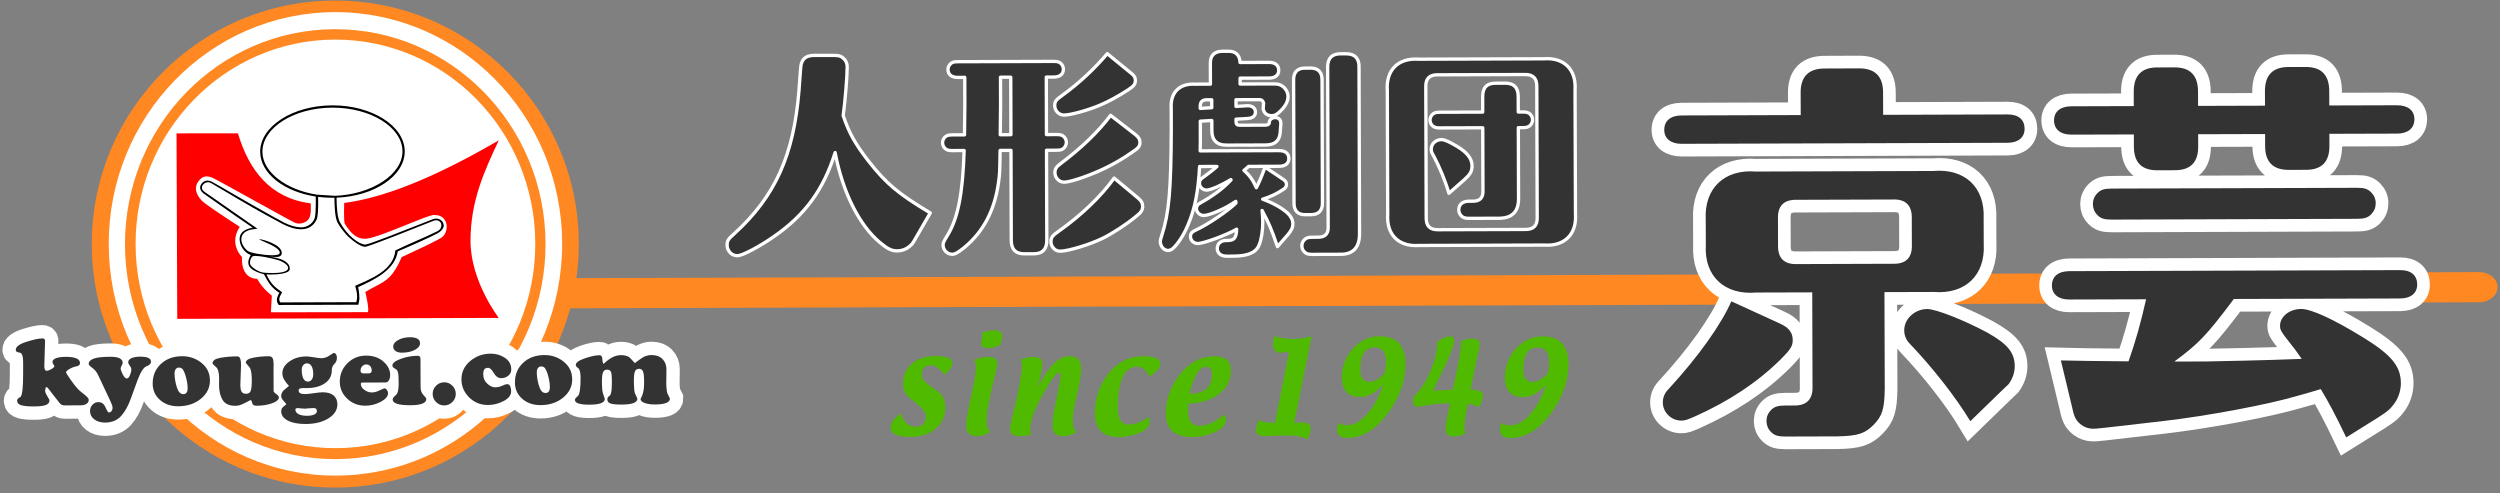 <?xml version="1.0" encoding="utf-8"?>
<!-- Generator: Adobe Illustrator 11 Build 225, SVG Export Plug-In  -->
<!DOCTYPE svg PUBLIC "-//W3C//DTD SVG 1.0//EN"    "http://www.w3.org/TR/2001/REC-SVG-20010904/DTD/svg10.dtd">
<svg  xmlns="http://www.w3.org/2000/svg" xmlns:xlink="http://www.w3.org/1999/xlink" xmlns:a="http://ns.adobe.com/AdobeSVGViewerExtensions/3.0/"
	 width="375" height="74" viewBox="-0.364 -0.085 375 74" xml:space="preserve">
	<rect x="-0.364" y="-0.085" width="375" height="74" fill="#808080" stroke="none"/>
	<defs>
	</defs>
	<g>
		<path style="fill:#FF8822;" d="M52.392,41.742c-1.527,0.006-2.773,1.025-2.77,2.271c0.004,1.243,1.256,2.256,2.783,2.251l319.095-1.01
			c1.526-0.006,2.772-1.027,2.771-2.271c-0.004-1.243-1.256-2.256-2.783-2.25L52.392,41.742z"/>
		<circle style="fill:#FF8822;" cx="49.93" cy="36.525" r="36.525"/> 
		
			<ellipse transform="matrix(-1 0.003 -0.003 -1 100.009 72.851)" style="fill:#FFFFFF;" cx="49.946" cy="36.505" rx="34.006" ry="34.761"/> 
		
			<ellipse transform="matrix(-1 0.003 -0.003 -1 99.955 72.933)" style="fill:#FF8822;" cx="49.921" cy="36.544" rx="31.541" ry="32.243"/> 
		
			<ellipse transform="matrix(-1 0.003 -0.003 -1 100.005 72.857)" style="fill:#FFFFFF;" cx="49.944" cy="36.509" rx="29.976" ry="30.643"/> 
		<path style="fill:#FF0000;" d="M26.225,47.742l-0.11-27.815c0,0,4.855-0.03,9.208-0.016c1.654,5.49,4.798,9.728,10.921,10.509
			c0.003,0.052,0.004,0.104,0.005,0.157c0.005,0.198,0.013,0.392,0.012,0.578c0.003,0.471-0.029,0.902-0.173,1.326
			c-0.198,0.595-0.922,0.969-1.59,0.97c-0.199,0.001-0.396-0.032-0.572-0.103c-0.371-0.151-3.178-1.704-6.043-3.289
			c-2.954-1.635-5.971-3.304-6.431-3.5c-0.295-0.121-0.561-0.184-0.805-0.184c-0.522,0.002-0.948,0.282-1.319,0.842
			c-0.21,0.321-0.306,0.65-0.306,0.979c0.002,0.579,0.302,1.161,0.778,1.708c0.417,0.516,3.261,2.372,4.803,3.381
			c0.552,0.359,0.94,0.613,0.987,0.655c0,0,0.004,0.007,0.002,0.013c0,0.005,0.001,0.012-0.006,0.02
			c-0.498,0.751-0.67,1.451-0.669,2.063c0.004,1.472,1.023,2.441,1.023,2.441s-0.017,0.145-0.015,0.374
			c0.003,0.842,0.23,2.819,2.293,2.897c0.825,1.528,2.192,2.513,2.192,2.513l-0.14,2.497l14.433-0.021c0,0,0.025,0.022,0.054,0.021
			c0.051,0,0.119-0.062,0.118-0.395c0-0.392-0.098-1.162-0.434-2.65c0.585-0.358,1.097-0.627,1.551-0.866
			c1.665-0.878,2.602-1.372,3.895-4.363c0.259-0.123,0.64-0.3,1.086-0.507c1.609-0.746,4.078-1.896,4.893-2.431
			c0.498-0.328,0.777-0.979,0.777-1.622c-0.002-0.89-0.549-1.765-1.821-1.762c-0.053,0-0.109,0.002-0.164,0.005
			c-0.5,0.03-2.166,0.704-4.03,1.456c-2.274,0.917-4.841,1.956-5.938,2.083c-0.117,0.015-0.232,0.021-0.344,0.021
			c-1.271,0.004-2.116-0.863-2.981-2.236c-0.092-0.149-0.122-0.858-0.123-1.607c-0.001-0.562,0.011-1.143,0.021-1.525
			c5.688-0.727,13.218-3.583,23.19-9.396c-2.128,4.542-4.257,9.086-4.237,15.137c0.019,6.049,4.238,11.5,4.238,11.5L26.225,47.742
			L26.225,47.742"/>
		<path style="fill:#FFFFFF;" d="M46.997,29.396c-4.745-0.721-8.324-3.467-8.333-6.713c-0.012-3.801,4.871-6.947,10.818-6.965
			c5.947-0.021,10.849,3.095,10.863,6.896c0.01,3.675-4.546,6.731-10.214,6.953c-0.005,0-0.008,0.001-0.013,0.001
			c0.012,1.357,0.11,2.954,0.503,3.68c1.085,1.987,2.867,3.352,3.821,3.353l0,0c0.479-0.001,5.412-1.949,8.453-3.148l0,0
			c0,0,0,0,0.002-0.001c0.661-0.262,1.233-0.488,1.651-0.65c0.166-0.063,0.333-0.095,0.497-0.095
			c0.567-0.003,1.071,0.365,1.149,0.963c0.004,0.022,0.006,0.048,0.004,0.073c0.001,0.349-0.279,0.746-0.702,1.03
			c-1.172,0.702-5.001,2.346-6.193,2.844c-0.422,2.781-3.471,4.244-5.946,5.365c0,0,0.187,0.758,0.189,1.715
			c0.001,0.174-0.051,0.396-0.098,0.607l0,0c-0.023,0.113-0.05,0.223-0.064,0.318L41.45,45.662c-0.151-0.177-0.28-0.498-0.283-0.725
			c0-0.542,0.385-1.111,0.385-1.111c-1.146-0.639-1.731-1.647-2.318-2.764c-1.498-0.42-2.349-0.909-2.353-1.766
			c-0.001-0.318,0.119-0.688,0.363-1.125c-0.987-0.37-1.663-1.435-1.667-2.39c-0.002-0.749,0.449-1.456,1.962-1.712
			c-1.798-1.214-3.471-2.393-5.168-3.589L32.37,30.48c-0.732-0.514-1.468-1.032-2.222-1.561c-0.333-0.271-0.493-0.584-0.494-0.849
			c-0.002-0.532,0.517-1.069,1.111-1.071c0.176-0.001,0.43,0.063,0.601,0.148c0.314,0.156,2.073,1.172,4.088,2.343l0,0l0,0
			c0.454,0.262,0.921,0.531,1.387,0.801c2.487,1.438,4.983,2.798,5.387,3.001c1.017,0.514,1.846,0.708,2.562,0.727
			c0.019,0,0.035,0,0.056,0c0.845-0.003,1.715-0.558,1.992-1.375c0.14-0.409,0.168-1.656,0.166-2.683
			C47,29.762,46.999,29.569,46.997,29.396L46.997,29.396"/>
		<path d="M46.997,29.396c-4.745-0.721-8.324-3.467-8.333-6.713c-0.012-3.801,4.871-6.947,10.818-6.965
			c5.947-0.021,10.849,3.095,10.863,6.896c0.01,3.675-4.546,6.731-10.214,6.953c-0.005,0-0.008,0.001-0.013,0.001
			c0.012,1.357,0.11,2.954,0.503,3.68c1.085,1.987,2.867,3.352,3.821,3.353l0,0c0.479-0.001,5.412-1.949,8.453-3.148l0,0
			c0,0,0,0,0.002-0.001c0.661-0.262,1.233-0.488,1.651-0.65c0.166-0.063,0.333-0.095,0.497-0.095
			c0.567-0.003,1.071,0.365,1.149,0.963c0.004,0.022,0.006,0.048,0.004,0.073c0.001,0.349-0.279,0.746-0.702,1.03
			c-1.172,0.702-5.001,2.346-6.193,2.844c-0.422,2.781-3.471,4.244-5.946,5.365c0,0,0.187,0.758,0.189,1.715
			c0.001,0.174-0.051,0.396-0.098,0.607l0,0c-0.023,0.113-0.05,0.223-0.064,0.318L41.45,45.662c-0.151-0.177-0.28-0.498-0.283-0.725
			c0-0.542,0.385-1.111,0.385-1.111c-1.146-0.639-1.731-1.647-2.318-2.764c-1.498-0.42-2.349-0.909-2.353-1.766
			c-0.001-0.318,0.119-0.688,0.363-1.125c-0.987-0.37-1.663-1.435-1.667-2.39c-0.002-0.749,0.449-1.456,1.962-1.712
			c-1.798-1.214-3.471-2.393-5.168-3.589L32.37,30.48c-0.732-0.514-1.468-1.032-2.222-1.561c-0.333-0.271-0.493-0.584-0.494-0.849
			c-0.002-0.532,0.517-1.069,1.111-1.071c0.176-0.001,0.43,0.063,0.601,0.148c0.314,0.156,2.073,1.172,4.088,2.343l0,0l0,0
			c0.454,0.262,0.921,0.531,1.387,0.801c2.487,1.438,4.983,2.798,5.387,3.001c1.017,0.514,1.846,0.708,2.562,0.727
			c0.019,0,0.035,0,0.056,0c0.845-0.003,1.715-0.558,1.992-1.375c0.14-0.409,0.168-1.656,0.166-2.683
			C47,29.762,46.999,29.569,46.997,29.396L46.997,29.396 M49.802,29.577c-0.091,0.001-0.182,0.002-0.274,0.003h-0.001l0,0h-0.001
			l0,0v0.001l-0.001-0.001l0,0h-0.001c-0.002-0.001-0.002-0.001-0.002-0.001l-0.004,0.001c-0.741,0.002-1.465-0.044-2.168-0.137
			c0.009,0.243,0.014,0.542,0.016,0.862c0.004,0.978-0.041,2.148-0.25,2.574c-0.501,1.028-1.355,1.422-2.325,1.426
			c-0.906,0.003-1.911-0.339-2.817-0.822c-3.495-1.863-5.455-3.021-8.089-4.582c-0.774-0.46-1.608-0.951-2.557-1.507
			c-0.167-0.099-0.335-0.141-0.497-0.141c-0.489,0.001-0.905,0.396-0.903,0.813c0,0.215,0.108,0.437,0.369,0.615
			c1.379,0.945,2.947,2.044,4.415,3.071c1.339,0.938,2.595,1.816,3.544,2.468c-0.06,0.014-0.157,0.026-0.279,0.039l0,0l0,0
			c-0.598,0.062-1.788,0.188-2.082,1.16c-0.038,0.117-0.055,0.248-0.055,0.388c0,0.529,0.28,1.176,0.91,1.721
			c0.363,0.315,2.398,0.675,3.706,0.673c0.604-0.002,1.056-0.082,1.118-0.279c0.014-0.039,0.02-0.082,0.019-0.123
			c-0.001-0.611-1.411-1.223-2.333-1.628c-0.396-0.171-0.7-0.306-0.772-0.381c0.006-0.002,0.016-0.002,0.022-0.002
			c0.503-0.002,3.391,0.799,3.396,2.075c0,0.025-0.001,0.052-0.003,0.078c-0.025,0.253-0.252,0.467-0.568,0.506
			c-0.075,0.011-0.179,0.013-0.295,0.013c-0.398,0.002-0.954-0.039-1.054-0.047c-0.011,0-0.017,0-0.017,0s0.005,0,0.017,0
			c0.243,0.02,3.117,0.283,3.12,1.801c0,0.017,0.001,0.035,0,0.05c-0.026,0.726-1.921,0.825-2.911,0.829
			c-0.353,0-0.591-0.01-0.591-0.01c0.605,1.314,1.19,1.888,2.347,2.666c-0.24,0.432-0.428,0.778-0.427,1.08
			c0,0.158,0.055,0.307,0.18,0.446l11.381-0.036c0.082-0.312,0.116-0.6,0.115-0.869c-0.001-0.525-0.131-1.004-0.271-1.52l0,0
			c-0.004-0.02-0.01-0.04-0.017-0.059c2.363-1.068,5.752-2.309,6.023-5.307c0.965-0.481,2.037-0.95,3.111-1.422l0,0
			c1.111-0.486,2.225-0.972,3.226-1.477c0.396-0.199,0.576-0.565,0.576-0.89c0-0.176-0.056-0.339-0.161-0.454
			c-0.177-0.192-0.389-0.287-0.626-0.285c-0.139-0.001-0.284,0.03-0.438,0.093c-2.579,1.04-9.132,3.636-10.082,3.863
			c-0.045,0.011-0.096,0.019-0.147,0.017c-0.575,0.002-1.547-0.631-2.459-1.463c-0.616-0.561-1.495-1.796-1.693-2.218
			c-0.368-0.787-0.434-2.478-0.438-3.526C49.804,29.674,49.803,29.625,49.802,29.577L49.802,29.577 M38.999,22.68
			c0.01,3.065,3.6,5.727,8.156,6.431l2.728,0.176c5.492-0.211,10.134-3.185,10.123-6.672c-0.012-3.61-4.761-6.568-10.523-6.553
			C43.721,16.081,38.99,19.068,38.999,22.68L38.999,22.68 M37.658,38.323c-0.317,0.054-0.527,0.589-0.526,0.992
			c0.002,0.136,0.025,0.257,0.078,0.34c0.269,0.429,1.252,1.097,2.006,1.162c0.383,0.031,0.834,0.058,1.286,0.058
			c1.174-0.004,2.358-0.178,2.354-0.777c0.001-0.016,0.001-0.03-0.001-0.045c-0.038-0.387-0.735-0.911-1.639-1.163
			c-1.106-0.31-2.529-0.587-3.279-0.585C37.831,38.303,37.735,38.31,37.658,38.323L37.658,38.323"/>
		<path style="fill:#333333;stroke:#FFFFFF;stroke-width:0.5;stroke-linecap:round;stroke-linejoin:round;" d="M124.674,8.224c0.816-0.002,1.192,0.121,1.568,0.53c0.313,0.311,0.474,0.688,0.474,1.219
			c0.005,1.288-0.329,5.396-0.603,7.278c0.917,2.692,1.768,4.196,3.818,6.855c2.705,3.41,4.372,4.817,9.243,7.748l-2.121,3.677
			c-0.53,0.941-0.593,1.007-0.969,1.319c-0.502,0.442-1.159,0.694-1.88,0.696c-0.815,0.002-1.413-0.278-2.575-1.248
			c-3.114-2.593-5.606-7.572-6.723-13.493c-1.738,5.556-4.487,9.326-9.15,12.571c-2.252,1.574-4.79,2.899-5.508,2.9
			c-0.847,0.003-1.54-0.714-1.544-1.592c0-0.658,0.155-0.911,1.093-1.729c6.13-5.604,8.9-11.76,9.686-21.45
			c0.21-2.982,0.271-3.892,0.364-4.078c0.279-0.849,0.905-1.227,2.035-1.2L124.674,8.224z"/>
		<path style="fill:#333333;stroke:#FFFFFF;stroke-width:0.5;stroke-linecap:round;stroke-linejoin:round;" d="M149.65,22.478c-0.053,3.448-0.053,3.448-0.235,4.796c-0.584,4.207-2.268,7.412-5.176,9.804
			c-0.907,0.725-1.346,0.978-1.752,0.979c-0.754,0.001-1.383-0.625-1.386-1.375c-0.002-0.377,0.062-0.472,0.624-1.412
			c1.59-2.548,2.333-6.281,2.53-12.775l-1.818,0.007c-0.564,0.002-0.817-0.09-1.066-0.34c-0.222-0.221-0.35-0.533-0.35-0.849
			c0-0.281,0.123-0.594,0.344-0.814c0.249-0.253,0.501-0.347,1.065-0.35l1.881-0.005c0.026-1.85,0.051-3.419,0.048-4.517
			l-0.012-4.107l-1.098,0.001c-0.878,0.004-1.413-0.434-1.416-1.186c0-0.283,0.124-0.598,0.344-0.817
			c0.249-0.251,0.502-0.346,1.064-0.348L157.7,9.124c0.562-0.003,0.845,0.09,1.097,0.34c0.222,0.218,0.347,0.532,0.347,0.813
			c0.003,0.752-0.528,1.193-1.438,1.197l-1.127,0.004l0.026,8.624l1.566-0.006c0.565-0.002,0.817,0.093,1.068,0.342
			c0.221,0.219,0.348,0.53,0.35,0.813c0.001,0.312-0.125,0.627-0.343,0.85c-0.251,0.251-0.501,0.345-1.064,0.347l-1.569,0.006
			l0.042,13.421c0.036,1.414-0.653,2.137-2.031,2.109l-1.257,0.004c-1.377,0.036-2.071-0.685-2.043-2.096l-0.042-13.423
			L149.65,22.478z M149.723,15.607l-0.048,4.517l1.599-0.005l-0.027-8.622L149.71,11.5L149.723,15.607z M170.309,29.591
			c0.531,0.438,0.724,0.783,0.724,1.285c0.001,0.535-0.218,0.911-0.999,1.508c-1.346,1.133-3.63,2.615-5.005,3.278
			c-1.944,0.947-5.171,1.929-6.393,1.934c-0.723,0.002-1.352-0.656-1.356-1.408c-0.002-0.658,0.219-0.941,1.221-1.633
			c3.348-2.364,6.382-5.29,8.255-7.93L170.309,29.591z M169.245,10.841c0.534,0.407,0.691,0.688,0.695,1.127
			c0,0.566-0.219,0.847-1.065,1.415c-1.625,1.041-2.909,1.735-4.162,2.271c-1.813,0.79-4.511,1.521-5.483,1.522
			c-0.752,0.002-1.383-0.654-1.385-1.406c-0.002-0.628,0.185-0.879,1.156-1.572c2.409-1.731,4.723-3.871,6.723-6.231L169.245,10.841
			z M169.932,20.093c0.502,0.405,0.692,0.718,0.694,1.188c0.001,0.534-0.216,0.851-1.094,1.415
			c-1.375,0.978-2.627,1.702-4.038,2.396c-2.253,1.104-5.26,2.148-6.233,2.151c-0.753,0.003-1.383-0.654-1.384-1.437
			c-0.002-0.566,0.215-0.881,0.935-1.417c3.036-2.266,5.63-4.783,7.411-7.172L169.932,20.093z"/>
		<path style="fill:#333333;stroke:#FFFFFF;stroke-width:0.5;stroke-linecap:round;stroke-linejoin:round;" d="M184.255,26.853c-1.378,0.851-3.038,1.576-3.633,1.578c-0.565,0.002-1.067-0.466-1.069-1.032
			c-0.004-0.405,0.155-0.626,0.592-0.91c0.625-0.441,1.564-1.165,2.033-1.604l-2.603,0.007c-0.208,3.794-0.701,6.307-1.728,8.724
			c-0.56,1.383-1.434,2.765-2.187,3.488c-0.25,0.251-0.531,0.377-0.813,0.379c-0.627,0.002-1.162-0.623-1.162-1.314
			c-0.002-0.219,0.028-0.406,0.217-0.941c1.084-3.326,1.388-6.712,1.424-16.059l-0.01-2.98c-0.166-2.382,1.24-3.8,3.625-3.648
			l2.257-0.008l-0.009-2.98c-0.068-1.284,0.589-1.946,1.811-1.949l0.846-0.002c1.131-0.037,1.763,0.591,1.795,1.688L190,9.272
			c0.908-0.002,1.442,0.435,1.446,1.188c0.003,0.722-0.529,1.161-1.438,1.164l-4.359,0.014l0.002,0.879l4.831-0.016
			c0.877-0.003,1.129,0.059,1.569,0.372c0.472,0.343,0.787,0.97,0.788,1.501c0.003,0.815-0.433,1.569-1.374,2.418
			c-0.405,0.35-0.687,0.474-1.092,0.476c-0.409,0.001-0.786-0.153-1.005-0.436c-0.098-0.095-0.256-0.501-0.256-0.562l0.062-0.911
			c-0.157-0.405-0.28-0.5-0.725-0.498l-3.417,0.011l0.005,1.003l1.691-0.1c0.722-0.035,1.224,0.339,1.226,0.938
			c0.003,0.595-0.401,0.908-1.126,0.972l-1.786,0.104l0.001,0.374c0,0.378,0.158,0.534,0.502,0.532l3.827-0.012
			c0.409-0.001,0.627-0.098,0.659-0.314l-0.003-0.063c0-0.437,0.406-0.754,0.879-0.755c0.529-0.002,0.877,0.374,0.849,0.875
			l0.001,0.095l-0.062,0.879c-0.024,1.566-0.743,2.292-2.342,2.265l-5.584,0.018c-1.631,0.039-2.385-0.714-2.357-2.344l-0.004-1.35
			l-1.727,0.1l0.004,1.065c0.006,1.477,0.009,2.479-0.021,3.389l11.855-0.037c0.912-0.003,1.44,0.436,1.446,1.188
			c0.002,0.721-0.528,1.162-1.44,1.163l-4.608,0.017c-0.155,0.155-0.343,0.312-0.688,0.596c0.883,0.783,1.417,1.564,1.859,2.599
			c0.373-0.722,0.684-1.413,1.307-3.078l2.705,1.812c0.377,0.25,0.504,0.471,0.504,0.785c0.002,0.312-0.154,0.53-0.5,0.752
			c-0.969,0.662-2.035,1.136-3.068,1.453c1.414,0.497,2.89,1.308,3.738,2.089c0.504,0.468,0.787,1.032,0.791,1.599
			c0,0.562-0.188,0.941-0.717,1.6l-1.594,1.823c-0.951-2.756-1.328-3.601-2.307-5.417c0.064,0.688,0.098,1.157,0.1,1.756
			c0.006,1.286-0.211,2.636-0.554,3.42c-0.466,1.16-1.687,1.668-3.945,1.674l-0.88,0.004c-0.908,0.002-1.441-0.436-1.443-1.155
			c-0.004-0.722,0.527-1.195,1.312-1.197l0.22-0.001c1.035-0.004,1.316-0.381,1.375-1.694c-1.533,0.881-4.949,2.145-5.828,2.146
			c-0.594,0.003-1.097-0.465-1.098-1.029c-0.001-0.472,0.184-0.723,0.906-1.039c1.597-0.726,4.66-2.774,5.912-4.002l0.002-0.094
			l-0.033-0.156c-1.406,1.01-3.914,2.113-4.791,2.116c-0.596,0.001-1.102-0.499-1.104-1.03c0-0.346,0.188-0.659,0.53-0.817
			c1.944-1.072,3.506-2.238,4.663-3.497L184.255,26.853z M181.393,14.882l-0.657,0.003c-0.752-0.033-1.097,0.312-1.063,1.037
			l0.002,0.25l1.725-0.1L181.393,14.882z M196.245,10.129c1.128-0.003,1.727,0.623,1.697,1.814L198,30.288
			c0.036,1.191-0.558,1.82-1.688,1.824l-0.877,0.002c-1.129,0.036-1.727-0.62-1.697-1.812l-0.061-18.345
			c-0.033-1.192,0.561-1.822,1.688-1.826L196.245,10.129z M197.267,35.498c1.096,0.026,1.629-0.477,1.594-1.511l-0.075-23.927
			c-0.038-1.351,0.62-2.073,1.905-2.077l0.879-0.002c1.285-0.003,1.978,0.714,1.92,2.064l0.076,24.68
			c0.07,2.288-0.928,3.391-2.998,3.334l-4.078,0.013c-0.629,0.004-0.91-0.09-1.195-0.371c-0.25-0.25-0.377-0.563-0.378-0.91
			c0-0.345,0.126-0.656,0.373-0.909c0.282-0.284,0.565-0.379,1.194-0.381L197.267,35.498z"/>
		<path style="fill:#333333;stroke:#FFFFFF;stroke-width:0.5;stroke-linecap:round;stroke-linejoin:round;" d="M212.513,36.735c-3.072,0.229-4.929-1.614-4.72-4.688l-0.06-18.534c-0.229-3.073,1.617-4.929,4.69-4.719
			l18.782-0.059c3.04-0.231,4.896,1.613,4.688,4.688l0.062,18.533c0.228,3.073-1.618,4.929-4.658,4.719L212.513,36.735z
			 M228.405,34.333c1.254,0.026,1.848-0.571,1.812-1.826l-0.062-19.602c0.027-1.254-0.568-1.847-1.826-1.812l-13.012,0.042
			c-1.256-0.028-1.851,0.57-1.812,1.824l0.062,19.6c-0.028,1.253,0.565,1.85,1.822,1.812L228.405,34.333z M222.04,14.501
			c-0.036-1.441,0.617-2.133,2.031-2.106l1.254-0.005c1.41-0.034,2.072,0.683,2.044,2.094l0.009,2.229l0.688-0.001
			c0.565-0.002,0.851,0.09,1.104,0.339c0.22,0.22,0.345,0.532,0.347,0.813c0,0.314-0.123,0.628-0.345,0.849
			c-0.25,0.251-0.53,0.346-1.097,0.349l-0.688,0.001l0.031,10.443c0.068,2.164-0.963,3.203-3.127,3.146l-4.266,0.015
			c-0.596,0.003-0.908-0.09-1.192-0.372c-0.251-0.25-0.38-0.565-0.378-0.91c-0.004-0.783,0.559-1.286,1.529-1.29l0.533-0.002
			c1.064,0.027,1.598-0.476,1.564-1.542l-0.031-9.47l-6.459,0.021c-0.564,0.001-0.848-0.092-1.101-0.342
			c-0.222-0.219-0.349-0.532-0.347-0.846c-0.002-0.282,0.123-0.597,0.34-0.816c0.252-0.249,0.535-0.347,1.1-0.348l6.457-0.021
			L222.04,14.501z M216.972,28.911c-0.508-1.784-1.427-4.009-2.272-5.574c-0.314-0.533-0.38-0.719-0.38-1.032
			c-0.004-0.816,0.685-1.447,1.529-1.449c0.471-0.003,1.098,0.28,2.418,1.059c1.448,0.873,2.17,1.812,2.176,2.847
			c0,0.848-0.25,1.288-1.156,2.104L216.972,28.911z"/>
		<path style="fill:none;stroke:#FFFFFF;stroke-width:3.8;" d="M266.606,48.438c1.361,0.619,1.937,1.354,1.939,2.49c0.001,0.909-0.34,1.417-1.756,2.84
			c-3.562,3.53-7.809,6.321-12.904,8.606c-1.188,0.514-1.474,0.627-2.043,0.629c-1.529,0.006-2.779-1.238-2.783-2.713
			c-0.002-0.737,0.275-1.42,0.785-1.933c4.522-4.891,8.024-9.839,9.488-13.245L266.606,48.438z M269.733,14
			c-0.062-2.606,1.182-3.861,3.789-3.809l4.763-0.018c2.608-0.066,3.858,1.178,3.812,3.788l0.012,3.178l18.658-0.06
			c1.643-0.007,2.553,0.784,2.558,2.145c0.005,1.306-0.955,2.105-2.544,2.109l-48.893,0.154c-1.645,0.003-2.611-0.787-2.615-2.092
			c-0.004-1.36,0.955-2.158,2.604-2.162l17.869-0.059L269.733,14z M282.349,58.259c-0.047,3.004-0.387,4.085-1.686,5.391
			c-1.299,1.311-2.375,1.653-5.382,1.721l-7.828,0.024c-1.136,0-1.646-0.167-2.16-0.675c-0.456-0.453-0.683-1.02-0.685-1.641
			c-0.004-0.625,0.22-1.194,0.676-1.648c0.509-0.512,1.02-0.686,2.152-0.688l1.252-0.004c1.927,0.051,2.891-0.918,2.824-2.845
			l-0.041-14.126l-8.399,0.025c-4.765,0.414-7.834-2.469-7.564-7.121l-0.014-3.855c-0.242-4.65,2.812-7.554,7.521-7.171
			l26.604-0.084c4.762-0.413,7.779,2.474,7.562,7.123l0.014,3.855c0.244,4.649-2.754,7.553-7.521,7.168l-7.371,0.022L282.349,58.259
			z M283.592,39.48c1.927,0.051,2.89-0.917,2.824-2.846l-0.013-3.97c0.054-1.929-0.916-2.89-2.838-2.825l-14.408,0.046
			c-1.93-0.054-2.896,0.915-2.827,2.844l0.013,3.969c-0.054,1.931,0.916,2.892,2.844,2.828L283.592,39.48z M295.183,63.095
			c-2.11-3.51-5.643-8.036-9.058-11.598c-0.567-0.566-0.854-1.246-0.856-2.043c-0.004-1.699,1.578-3.179,3.446-3.185
			c1.31-0.004,5.565,1.683,9.029,3.542c3.016,1.691,4.096,2.995,4.104,5.035c0.004,0.965-0.339,1.874-0.898,2.671
			c-0.225,0.229-0.225,0.229-1.133,1.08L295.183,63.095z"/>
		<path style="fill:#333333;" d="M266.606,48.438c1.361,0.619,1.937,1.354,1.939,2.49c0.001,0.909-0.34,1.417-1.756,2.84
			c-3.562,3.53-7.809,6.321-12.904,8.606c-1.188,0.514-1.474,0.627-2.043,0.629c-1.529,0.006-2.779-1.238-2.783-2.713
			c-0.002-0.737,0.275-1.42,0.785-1.933c4.522-4.891,8.024-9.839,9.488-13.245L266.606,48.438z M269.733,14
			c-0.062-2.606,1.182-3.861,3.789-3.809l4.763-0.018c2.608-0.066,3.858,1.178,3.812,3.788l0.012,3.178l18.658-0.06
			c1.643-0.007,2.553,0.784,2.558,2.145c0.005,1.306-0.955,2.105-2.544,2.109l-48.893,0.154c-1.645,0.003-2.611-0.787-2.615-2.092
			c-0.004-1.36,0.955-2.158,2.604-2.162l17.869-0.059L269.733,14z M282.349,58.259c-0.047,3.004-0.387,4.085-1.686,5.391
			c-1.299,1.311-2.375,1.653-5.382,1.721l-7.828,0.024c-1.136,0-1.646-0.167-2.16-0.675c-0.456-0.453-0.683-1.02-0.685-1.641
			c-0.004-0.625,0.22-1.194,0.676-1.648c0.509-0.512,1.02-0.686,2.152-0.688l1.252-0.004c1.927,0.051,2.891-0.918,2.824-2.845
			l-0.041-14.126l-8.399,0.025c-4.765,0.414-7.834-2.469-7.564-7.121l-0.014-3.855c-0.242-4.65,2.812-7.554,7.521-7.171
			l26.604-0.084c4.762-0.413,7.779,2.474,7.562,7.123l0.014,3.855c0.244,4.649-2.754,7.553-7.521,7.168l-7.371,0.022L282.349,58.259
			z M283.592,39.48c1.927,0.051,2.89-0.917,2.824-2.846l-0.013-3.97c0.054-1.929-0.916-2.89-2.838-2.825l-14.408,0.046
			c-1.93-0.054-2.896,0.915-2.827,2.844l0.013,3.969c-0.054,1.931,0.916,2.892,2.844,2.828L283.592,39.48z M295.183,63.095
			c-2.11-3.51-5.643-8.036-9.058-11.598c-0.567-0.566-0.854-1.246-0.856-2.043c-0.004-1.699,1.578-3.179,3.446-3.185
			c1.31-0.004,5.565,1.683,9.029,3.542c3.016,1.691,4.096,2.995,4.104,5.035c0.004,0.965-0.339,1.874-0.898,2.671
			c-0.225,0.229-0.225,0.229-1.133,1.08L295.183,63.095z"/>
		<path style="fill:none;stroke:#FFFFFF;stroke-width:3.8;" d="M308.767,53.978c1.817,0.052,5.159,0.098,10.149,0.137c1.067-3.009,1.854-5.848,2.635-9.309l-11.512,0.035
			c-1.646,0.008-2.608-0.784-2.615-2.09c-0.005-1.361,0.955-2.156,2.604-2.164l49.629-0.156c1.643-0.008,2.551,0.787,2.558,2.148
			c0.005,1.305-0.952,2.101-2.548,2.105l-24.953,0.077c-4.18,5.573-5.312,6.71-8.932,9.387l4.822-0.015
			c3.004-0.066,7.766-0.137,14.287-0.385c-0.562-0.793-0.967-1.414-1.537-2.094c-1.597-2.037-1.705-2.211-1.711-2.888
			c-0.006-1.36,1.412-2.501,3.172-2.507c1.477-0.006,4.826,1.515,9.313,4.283c4.204,2.593,5.626,4.291,5.638,6.845
			c0.002,1.134-0.393,2.325-1.07,3.178c-0.562,0.739-0.789,0.968-2.373,1.992l-4.756,2.965c-1.656-3.454-2.565-5.151-3.821-7.248
			c-0.851,0.289-2.321,0.688-3.347,0.978c-4.646,1.375-13.656,3.049-20.176,3.807c-10.033,1.166-10.033,1.166-10.664,1.167
			c-0.564,0.002-1.244-0.222-1.697-0.56c-0.742-0.567-1.082-1.072-1.369-2.491L308.767,53.978z M319.698,13.841
			c-0.062-2.55,1.125-3.86,3.675-3.81l2.271-0.007c2.554-0.065,3.746,1.236,3.696,3.787l0.007,1.987l10.039-0.031l-0.008-1.987
			c-0.064-2.551,1.123-3.86,3.676-3.812l2.268-0.005c2.555-0.067,3.748,1.235,3.701,3.786l0.007,1.987l10.151-0.031
			c1.646-0.007,2.612,0.783,2.616,2.09c0.002,1.359-0.959,2.157-2.604,2.162l-10.15,0.03l0.004,1.647
			c0.062,2.552-1.127,3.802-3.677,3.755l-2.267,0.006c-2.554,0.064-3.75-1.234-3.698-3.729l-0.007-1.646l-10.039,0.03l0.005,1.646
			c0.067,2.552-1.12,3.803-3.675,3.754l-2.271,0.007c-2.553,0.063-3.745-1.18-3.7-3.729l-0.003-1.645l-9.356,0.027
			c-1.646,0.005-2.613-0.785-2.616-2.146c-0.004-1.304,0.961-2.104,2.604-2.106l9.354-0.029L319.698,13.841z M353.204,28.085
			c1.08-0.004,1.594,0.167,2.105,0.676c0.449,0.452,0.684,1.018,0.684,1.641c0.005,0.626-0.223,1.195-0.672,1.648
			c-0.51,0.514-1.021,0.683-2.104,0.687l-36.809,0.117c-1.129,0.003-1.641-0.162-2.155-0.673c-0.454-0.452-0.683-1.02-0.687-1.645
			c-0.002-0.621,0.225-1.188,0.678-1.646c0.507-0.513,1.018-0.685,2.15-0.688L353.204,28.085z"/>
		<path style="fill:#333333;" d="M308.767,53.978c1.817,0.052,5.159,0.098,10.149,0.137c1.067-3.009,1.854-5.848,2.635-9.309l-11.512,0.035
			c-1.646,0.008-2.608-0.784-2.615-2.09c-0.005-1.361,0.955-2.156,2.604-2.164l49.629-0.156c1.643-0.008,2.551,0.787,2.558,2.148
			c0.005,1.305-0.952,2.101-2.548,2.105l-24.953,0.077c-4.18,5.573-5.312,6.71-8.932,9.387l4.822-0.015
			c3.004-0.066,7.766-0.137,14.287-0.385c-0.562-0.793-0.967-1.414-1.537-2.094c-1.597-2.037-1.705-2.211-1.711-2.888
			c-0.006-1.36,1.412-2.501,3.172-2.507c1.477-0.006,4.826,1.515,9.313,4.283c4.204,2.593,5.626,4.291,5.638,6.845
			c0.002,1.134-0.393,2.325-1.07,3.178c-0.562,0.739-0.789,0.968-2.373,1.992l-4.756,2.965c-1.656-3.454-2.565-5.151-3.821-7.248
			c-0.851,0.289-2.321,0.688-3.347,0.978c-4.646,1.375-13.656,3.049-20.176,3.807c-10.033,1.166-10.033,1.166-10.664,1.167
			c-0.564,0.002-1.244-0.222-1.697-0.56c-0.742-0.567-1.082-1.072-1.369-2.491L308.767,53.978z M319.698,13.841
			c-0.062-2.55,1.125-3.86,3.675-3.81l2.271-0.007c2.554-0.065,3.746,1.236,3.696,3.787l0.007,1.987l10.039-0.031l-0.008-1.987
			c-0.064-2.551,1.123-3.86,3.676-3.812l2.268-0.005c2.555-0.067,3.748,1.235,3.701,3.786l0.007,1.987l10.151-0.031
			c1.646-0.007,2.612,0.783,2.616,2.09c0.002,1.359-0.959,2.157-2.604,2.162l-10.15,0.03l0.004,1.647
			c0.062,2.552-1.127,3.802-3.677,3.755l-2.267,0.006c-2.554,0.064-3.75-1.234-3.698-3.729l-0.007-1.646l-10.039,0.03l0.005,1.646
			c0.067,2.552-1.12,3.803-3.675,3.754l-2.271,0.007c-2.553,0.063-3.745-1.18-3.7-3.729l-0.003-1.645l-9.356,0.027
			c-1.646,0.005-2.613-0.785-2.616-2.146c-0.004-1.304,0.961-2.104,2.604-2.106l9.354-0.029L319.698,13.841z M353.204,28.085
			c1.08-0.004,1.594,0.167,2.105,0.676c0.449,0.452,0.684,1.018,0.684,1.641c0.005,0.626-0.223,1.195-0.672,1.648
			c-0.51,0.514-1.021,0.683-2.104,0.687l-36.809,0.117c-1.129,0.003-1.641-0.162-2.155-0.673c-0.454-0.452-0.683-1.02-0.687-1.645
			c-0.002-0.621,0.225-1.188,0.678-1.646c0.507-0.513,1.018-0.685,2.15-0.688L353.204,28.085z"/>
		<path style="fill:#50BA00;" d="M134.773,61.942c0.419,1.322,1.147,1.984,2.186,1.985c1.053,0.001,1.58-0.547,1.582-1.637
			c0-0.574-0.852-1.489-2.554-2.748c-0.594-0.57-0.891-1.258-0.891-2.065c0.001-1.271,0.449-2.278,1.346-3.024
			c0.894-0.75,2.042-1.123,3.444-1.121c1.749,0,2.624,0.332,2.623,0.996c0,0.579-0.411,1.168-1.232,1.762
			c-0.703-0.918-1.372-1.379-2.011-1.381c-0.902,0-1.352,0.474-1.352,1.42c-0.001,0.502,0.303,0.979,0.918,1.429
			c0.56,0.409,1.125,0.821,1.691,1.237c0.613,0.586,0.92,1.301,0.918,2.145c0,1.383-0.491,2.48-1.467,3.293
			c-0.979,0.812-2.239,1.221-3.783,1.219c-1.979-0.002-2.967-0.472-2.966-1.412C133.226,63.332,133.742,62.632,134.773,61.942z"/>
		<path style="fill:#50BA00;" d="M145.776,53.885c0.785-0.289,1.503-0.437,2.148-0.435c0.866,0.002,1.298,0.33,1.297,0.988
			c0,0.296-0.054,0.656-0.164,1.083c-0.953,3.69-1.432,6.21-1.432,7.554c-0.002,0.646,0.169,1.193,0.509,1.641
			c-0.658,0.418-1.296,0.623-1.911,0.623c-1.108,0-1.662-0.517-1.662-1.545c0.001-0.895,0.247-2.366,0.735-4.422
			c0.49-2.054,0.736-3.527,0.736-4.42C146.033,54.594,145.948,54.238,145.776,53.885z M149.621,51.694
			c-0.608,0.291-1.165,0.437-1.669,0.437c-0.76,0-1.14-0.213-1.14-0.635c0-0.144,0.028-0.356,0.085-0.643
			c0.058-0.286,0.086-0.5,0.085-0.643c0.001-0.098-0.038-0.215-0.11-0.353c0.732-0.269,1.352-0.399,1.857-0.399
			c0.828,0,1.243,0.314,1.242,0.949C149.97,50.688,149.853,51.119,149.621,51.694z"/>
		<path style="fill:#50BA00;" d="M155.35,57.988c1.533-3.098,3.091-4.646,4.673-4.645c1.2,0.001,1.801,0.609,1.801,1.828
			c0,0.863-0.212,2.168-0.635,3.916c-0.422,1.746-0.633,3.055-0.634,3.925c-0.002,0.698,0.17,1.272,0.516,1.716
			c-0.659,0.415-1.309,0.621-1.951,0.62c-1.077,0-1.616-0.519-1.615-1.552c0.001-0.765,0.118-1.709,0.354-2.834
			c0.589-2.838,0.884-4.397,0.885-4.684c0-0.312-0.097-0.467-0.29-0.467c-0.37,0-1.176,1.111-2.423,3.336
			c-1.247,2.227-1.87,3.952-1.868,5.182c0,0.215,0.047,0.476,0.145,0.774c-0.579,0.16-1.14,0.239-1.678,0.239
			c-0.979-0.001-1.466-0.354-1.466-1.062c0-0.364,0.071-0.823,0.213-1.382l0.341-1.365c0.801-3.379,1.204-5.646,1.204-6.793
			c0-0.312-0.059-0.609-0.172-0.889c0.751-0.268,1.402-0.398,1.952-0.398c0.864,0,1.296,0.359,1.295,1.082
			C155.996,54.936,155.782,56.085,155.35,57.988z"/>
		<path style="fill:#50BA00;" d="M171.951,62.458c0.084,0.314,0.127,0.566,0.127,0.754c0,0.664-0.5,1.205-1.497,1.625
			c-0.998,0.422-2.025,0.631-3.09,0.631c-2.42,0-3.629-1.18-3.627-3.534c0.001-2.295,0.688-4.299,2.062-6.015
			c1.37-1.715,3.09-2.571,5.15-2.57c1.743,0.002,2.616,0.371,2.615,1.105c0,0.609-0.553,1.256-1.652,1.939
			c-0.459-0.979-1.059-1.465-1.796-1.466c-1.951-0.001-2.929,2.047-2.931,6.145c-0.002,1.685,0.535,2.528,1.615,2.528
			C169.835,63.604,170.842,63.222,171.951,62.458z"/>
		<path style="fill:#50BA00;" d="M177.921,60.451c-0.053,0.459-0.079,0.844-0.079,1.152c0,1.453,0.582,2.182,1.743,2.182
			c1.078,0,2.322-0.563,3.729-1.693c0.141,0.296,0.215,0.557,0.215,0.785c-0.001,0.744-0.559,1.363-1.67,1.857
			c-1.111,0.497-2.223,0.743-3.333,0.743c-2.679-0.002-4.017-1.168-4.015-3.5c0.002-2.194,0.717-4.183,2.146-5.957
			c1.428-1.776,3.145-2.665,5.146-2.663c1.649,0.001,2.477,0.701,2.476,2.104c-0.001,1.484-0.606,2.676-1.816,3.57
			C181.254,59.928,179.743,60.399,177.921,60.451z M178.083,58.986c2.235-0.039,3.354-0.99,3.354-2.855
			c0-0.795-0.281-1.191-0.842-1.191C179.522,54.937,178.686,56.287,178.083,58.986z"/>
		<path style="fill:#50BA00;" d="M193.778,63.361c0.529-0.057,0.906-0.085,1.131-0.084c0.891,0,1.335,0.309,1.335,0.924
			c0,0.324-0.167,0.857-0.495,1.604c-0.693-0.364-1.516-0.547-2.467-0.547l-1.661-0.002c-0.249,0-0.626,0.013-1.13,0.039
			c-0.508,0.022-0.883,0.037-1.135,0.037c-0.885,0-1.324-0.295-1.324-0.881c0-0.25,0.135-0.761,0.41-1.522
			c0.554,0.257,1.363,0.401,2.432,0.432l2.135-10.712c-0.482,0.114-0.914,0.171-1.283,0.171c-0.754,0-1.131-0.407-1.131-1.227
			c0-0.32,0.062-0.744,0.182-1.272c0.773,0.288,1.723,0.434,2.844,0.436c0.928,0,1.844-0.133,2.751-0.4L193.778,63.361z"/>
		<path style="fill:#50BA00;" d="M207.069,57.626c-1.103,1.225-2.229,1.838-3.385,1.836c-1.843-0.002-2.765-0.986-2.764-2.957
			c0.001-1.643,0.553-3.074,1.65-4.303c1.1-1.229,2.432-1.845,4-1.843c2.593,0.001,3.888,1.396,3.886,4.177
			c-0.002,2.565-0.901,5.053-2.697,7.461c-1.799,2.408-3.815,3.611-6.053,3.61c-1.008-0.001-1.509-0.41-1.509-1.228
			c0-0.276,0.064-0.619,0.195-1.027c0.369,0.238,0.789,0.357,1.263,0.357c1.102,0,2.155-0.602,3.161-1.807
			C205.821,60.701,206.575,59.273,207.069,57.626z M207.328,55.943c0.151-0.693,0.229-1.267,0.229-1.719
			c0.002-1.467-0.574-2.199-1.723-2.201c-1.438,0-2.156,1.104-2.156,3.316c-0.002,1.234,0.469,1.852,1.407,1.853
			C205.776,57.193,206.524,56.777,207.328,55.943z"/>
		<path style="fill:#50BA00;" d="M217.168,60.419c-1.382,0.017-2.511,0.104-3.39,0.271c-0.879,0.162-1.379,0.244-1.5,0.244
			c-0.438,0-0.656-0.251-0.656-0.751c0.001-0.08,0.008-0.2,0.025-0.362c0.019-0.161,0.024-0.286,0.024-0.373
			c0.979-0.925,1.812-2.182,2.491-3.769c0.682-1.586,1.042-3.084,1.083-4.495c0.774-0.545,1.405-0.815,1.894-0.815
			c0.424,0,0.637,0.215,0.635,0.646c0,0.534-0.435,1.739-1.297,3.618c-0.631,1.299-1.26,2.599-1.886,3.896
			c0.288-0.037,1.277-0.091,2.974-0.15c0.822-3.799,1.233-6.162,1.234-7.088c0-0.062,0-0.125,0-0.188
			c0.559-0.26,1.122-0.391,1.694-0.391c0.731,0.002,1.099,0.274,1.098,0.818c0,0.309-0.059,0.697-0.178,1.176l-0.28,1.157
			l-0.894,4.487c1.241,0.021,1.864,0.32,1.864,0.908c0,0.338-0.203,0.916-0.604,1.734c-0.498-0.268-1.062-0.438-1.688-0.508
			c-0.351,1.807-0.527,2.979-0.527,3.525c0,0.279,0.055,0.584,0.162,0.915c-0.59,0.308-1.161,0.46-1.723,0.459
			c-0.824,0-1.234-0.343-1.234-1.023c0-0.512,0.087-1.177,0.261-1.997L217.168,60.419z"/>
		<path style="fill:#50BA00;" d="M231.522,57.642c-1.104,1.227-2.229,1.838-3.388,1.837c-1.844-0.001-2.763-0.985-2.761-2.958
			c0-1.641,0.551-3.074,1.648-4.303c1.099-1.229,2.434-1.842,3.998-1.842c2.596,0.002,3.891,1.395,3.891,4.176
			c-0.002,2.566-0.902,5.054-2.699,7.461c-1.799,2.408-3.816,3.611-6.055,3.611c-1.006-0.002-1.508-0.41-1.508-1.229
			c0-0.275,0.063-0.619,0.195-1.027c0.369,0.238,0.788,0.358,1.262,0.358c1.102,0.001,2.154-0.601,3.164-1.806
			C230.276,60.716,231.026,59.291,231.522,57.642z M231.78,55.96c0.154-0.693,0.229-1.269,0.229-1.72
			c0.001-1.468-0.57-2.198-1.721-2.2c-1.438,0-2.155,1.104-2.157,3.314c-0.001,1.234,0.47,1.854,1.407,1.854
			C230.229,57.21,230.976,56.794,231.78,55.96z"/>
		<path style="fill:none;stroke:#FFFFFF;stroke-width:4;" d="M99.751,58.936c-0.114-0.331-0.171-0.903-0.173-1.717l0.024-1.929c-0.002-0.621-0.203-1.129-0.606-1.526
			c-0.405-0.399-0.948-0.597-1.631-0.593c-0.532,0-1.022,0.151-1.468,0.457c-0.446,0.304-0.789,0.557-1.027,0.754
			c-0.263-0.275-0.521-0.555-0.772-0.831c-0.324-0.245-0.758-0.369-1.298-0.366c-0.512,0.001-0.993,0.135-1.438,0.398
			c-0.448,0.266-0.837,0.567-1.167,0.906c-0.109,0-0.176-0.217-0.197-0.646c-0.022-0.434-0.159-0.647-0.411-0.646
			c-0.571,0-1.311,0.156-2.22,0.467c-0.908,0.309-1.361,0.637-1.361,0.986c0,0.161,0.118,0.322,0.355,0.488
			c0.236,0.166,0.357,0.642,0.359,1.436c0.006,1.615-0.136,2.535-0.422,2.764c-0.285,0.226-0.427,0.408-0.427,0.55
			c0.002,0.491,0.727,0.733,2.178,0.729c1.54-0.005,2.309-0.292,2.308-0.864c-0.098-0.304-0.198-0.604-0.297-0.903
			c-0.087-0.343-0.132-0.858-0.135-1.552c-0.004-0.766,0.052-1.275,0.164-1.537c0.115-0.264,0.31-0.395,0.588-0.396
			c0.317-0.001,0.52,0.111,0.604,0.339c0.084,0.226,0.128,0.584,0.13,1.074l0.002,0.663c0.002,1.076-0.11,1.687-0.337,1.831
			c-0.228,0.146-0.342,0.331-0.341,0.551c0.002,0.305,0.159,0.51,0.474,0.617c0.315,0.109,0.887,0.165,1.718,0.162
			c1.546-0.006,2.32-0.305,2.318-0.9c-0.13-0.26-0.254-0.527-0.375-0.799c-0.1-0.332-0.149-0.885-0.153-1.66V56.85
			c-0.002-0.494,0.046-0.888,0.146-1.179c0.1-0.291,0.308-0.439,0.629-0.439c0.292,0,0.491,0.134,0.595,0.403
			c0.109,0.271,0.164,0.771,0.166,1.495c0.002,0.766-0.053,1.339-0.163,1.722c-0.109,0.386-0.232,0.685-0.373,0.896
			c-0.001,0.25,0.198,0.453,0.597,0.606c0.396,0.157,0.924,0.231,1.581,0.231c1.491-0.006,2.233-0.305,2.232-0.896
			C99.998,59.437,99.873,59.187,99.751,58.936z M84.205,54.178c-0.835-0.673-1.808-1.009-2.91-1.005
			c-1.307,0.005-2.37,0.393-3.193,1.166c-0.822,0.773-1.231,1.757-1.226,2.947c0.001,0.991,0.366,1.805,1.092,2.443
			c0.726,0.641,1.642,0.957,2.746,0.955c1.346-0.004,2.476-0.379,3.39-1.123c0.91-0.745,1.365-1.661,1.362-2.753
			C85.46,55.729,85.041,54.851,84.205,54.178z M81.463,58.864c-0.435,0.001-0.76-0.356-0.979-1.071
			c-0.219-0.717-0.328-1.4-0.33-2.049c0-0.259,0.06-0.467,0.18-0.629c0.118-0.156,0.278-0.238,0.481-0.238
			c0.168-0.002,0.315,0.043,0.438,0.131c0.12,0.092,0.244,0.283,0.37,0.576s0.242,0.668,0.342,1.127
			c0.103,0.455,0.154,0.871,0.152,1.238C82.123,58.558,81.903,58.862,81.463,58.864z M72.855,55.089
			c0.263,0,0.545,0.258,0.848,0.777c0.304,0.519,0.675,0.775,1.118,0.773c0.394,0,0.742-0.119,1.047-0.359
			c0.306-0.238,0.459-0.553,0.458-0.938c-0.003-0.752-0.322-1.336-0.956-1.756c-0.635-0.418-1.342-0.627-2.126-0.623
			c-1.177,0.004-2.202,0.373-3.082,1.109c-0.873,0.735-1.312,1.659-1.308,2.766c0.003,1.026,0.387,1.923,1.155,2.687
			c0.765,0.761,1.709,1.142,2.837,1.138c0.802-0.002,1.581-0.201,2.336-0.593c0.751-0.392,1.127-0.877,1.125-1.458
			c0-0.29-0.047-0.542-0.139-0.757c-0.091-0.215-0.246-0.319-0.468-0.319c-0.15,0-0.396,0.078-0.73,0.237
			c-0.336,0.16-0.696,0.238-1.077,0.241c-0.383,0.001-0.77-0.182-1.163-0.549c-0.394-0.364-0.591-0.785-0.592-1.258
			c-0.01-0.102-0.017-0.191-0.015-0.271c-0.001-0.229,0.049-0.431,0.148-0.597C72.372,55.173,72.567,55.089,72.855,55.089z
			 M66.264,57.257c-0.472,0.003-0.88,0.174-1.219,0.516c-0.34,0.344-0.51,0.754-0.511,1.234c0.003,0.472,0.176,0.877,0.517,1.216
			c0.344,0.339,0.75,0.508,1.224,0.507c0.47-0.001,0.879-0.174,1.219-0.516c0.341-0.342,0.512-0.748,0.509-1.219
			c-0.002-0.48-0.174-0.892-0.518-1.23C67.141,57.425,66.734,57.255,66.264,57.257z M62.724,58.001l-0.015-4.271
			c0-0.148-0.037-0.264-0.112-0.338c-0.077-0.074-0.18-0.11-0.311-0.11c-0.843,0.005-1.686,0.156-2.529,0.458
			c-0.843,0.305-1.265,0.643-1.263,1.014c-0.001,0.19,0.153,0.354,0.459,0.494c0.308,0.14,0.463,0.562,0.463,1.262l0.02,1.037
			c0.002,0.875-0.146,1.426-0.448,1.656c-0.3,0.23-0.451,0.446-0.449,0.647c0.001,0.571,0.892,0.854,2.673,0.849
			c1.585-0.004,2.378-0.322,2.375-0.953c0-0.091-0.144-0.283-0.43-0.578C62.868,58.871,62.725,58.482,62.724,58.001z M59.917,52.815
			c0.774-0.002,1.421-0.142,1.945-0.416c0.521-0.271,0.78-0.604,0.778-0.999c0-0.333-0.146-0.566-0.438-0.704
			c-0.292-0.136-0.628-0.2-1.011-0.198c-0.722,0-1.333,0.142-1.83,0.42c-0.497,0.279-0.743,0.608-0.741,0.994
			c0,0.271,0.12,0.491,0.354,0.656C59.21,52.734,59.527,52.816,59.917,52.815z M54.529,53.257c-1.095,0.004-2.024,0.388-2.786,1.15
			c-0.762,0.764-1.14,1.686-1.139,2.77c0.007,0.999,0.381,1.85,1.125,2.548c0.747,0.701,1.647,1.047,2.703,1.045
			c0.834-0.004,1.61-0.202,2.333-0.593c0.723-0.391,1.083-0.816,1.081-1.285c-0.001-0.159-0.059-0.321-0.174-0.485
			c-0.118-0.161-0.25-0.245-0.4-0.245c-0.321,0.146-0.637,0.283-0.947,0.418c-0.313,0.133-0.623,0.202-0.936,0.202
			c-0.372,0.003-0.736-0.127-1.093-0.382c-0.358-0.253-0.539-0.557-0.539-0.908c-0.001-0.129,0.074-0.193,0.228-0.193l3.454-0.012
			c0.22,0,0.398-0.105,0.527-0.316c0.131-0.211,0.194-0.483,0.193-0.816c-0.001-0.75-0.34-1.423-1.018-2.014
			C56.468,53.55,55.595,53.255,54.529,53.257z M54.931,55.925l-0.748,0.003c-0.309,0-0.465-0.138-0.465-0.409
			c0-0.262,0.083-0.482,0.251-0.666c0.17-0.184,0.374-0.271,0.614-0.273c0.24,0,0.434,0.084,0.585,0.256
			c0.151,0.17,0.226,0.389,0.227,0.648C55.395,55.777,55.242,55.923,54.931,55.925z M48.045,58.757
			c-0.294,0-0.736,0.046-1.328,0.135c-0.594,0.089-1.039,0.133-1.332,0.135c-0.634,0.002-0.953-0.176-0.954-0.529
			c0.001-0.143,0.054-0.237,0.158-0.291c0.107-0.053,0.25-0.074,0.431-0.076c0.1,0,0.198,0,0.295-0.002
			c0.096,0.002,0.193,0.002,0.292,0.002c1.158-0.006,2.083-0.248,2.769-0.73c0.688-0.479,1.03-1.128,1.028-1.938
			c0-0.393,0.129-0.709,0.387-0.955c0.256-0.245,0.385-0.559,0.384-0.938c0-0.21-0.046-0.385-0.138-0.519
			c-0.09-0.134-0.206-0.201-0.348-0.201c-0.301,0.185-0.597,0.366-0.889,0.553c-0.3,0.162-0.625,0.243-0.978,0.244
			c-0.192,0-0.553-0.045-1.079-0.133c-0.53-0.088-0.909-0.132-1.141-0.132c-0.995,0.003-1.846,0.256-2.554,0.754
			s-1.06,1.096-1.058,1.785c0,0.334,0.101,0.66,0.297,0.985c0.201,0.324,0.431,0.621,0.696,0.894
			c-0.275,0.232-0.545,0.459-0.81,0.68c-0.241,0.273-0.363,0.555-0.361,0.848c-0.001,0.219,0.131,0.474,0.394,0.756
			c0.263,0.287,0.392,0.438,0.392,0.457c-0.18,0.152-0.36,0.303-0.54,0.453c-0.162,0.174-0.24,0.379-0.24,0.619
			c0.001,0.582,0.332,1.044,0.991,1.391c0.66,0.344,1.547,0.514,2.662,0.512c1.397-0.004,2.542-0.287,3.436-0.844
			c0.893-0.559,1.337-1.265,1.335-2.12c-0.002-0.574-0.198-1.017-0.58-1.329C49.281,58.91,48.742,58.755,48.045,58.757z
			 M45.116,54.688c0.152-0.177,0.342-0.271,0.572-0.271c0.299,0,0.529,0.146,0.69,0.431c0.162,0.291,0.242,0.694,0.244,1.213
			c0.001,0.33-0.075,0.596-0.223,0.794c-0.148,0.2-0.345,0.3-0.583,0.302c-0.29,0.001-0.514-0.153-0.677-0.462
			c-0.16-0.309-0.241-0.742-0.243-1.302C44.893,55.104,44.968,54.871,45.116,54.688z M46.773,62.091
			c-0.267,0.125-0.625,0.189-1.077,0.191c-0.542,0.002-0.97-0.08-1.283-0.246c-0.312-0.168-0.468-0.397-0.469-0.685
			c-0.001-0.147,0.114-0.222,0.346-0.222c0.051-0.002,0.208,0.014,0.475,0.045c0.268,0.029,0.474,0.045,0.626,0.045
			c0.009,0,0.174-0.018,0.498-0.049c0.32-0.033,0.582-0.051,0.784-0.051c0.332,0,0.496,0.153,0.497,0.465
			C47.173,61.798,47.04,61.966,46.773,62.091z M41.072,59.018c-0.262-0.179-0.393-0.333-0.393-0.464l-0.011-3.233
			c0-0.131,0.002-0.259,0.007-0.383c0.005-0.127,0.007-0.248,0.007-0.371c-0.002-0.411-0.051-0.715-0.147-0.917
			c-0.097-0.199-0.291-0.299-0.582-0.298c-0.846,0.001-1.634,0.077-2.362,0.226c-0.729,0.147-1.092,0.4-1.091,0.762
			c0.205,0.25,0.412,0.5,0.626,0.75c0.183,0.359,0.276,0.98,0.28,1.863c0.003,0.791-0.056,1.326-0.17,1.606
			c-0.114,0.282-0.339,0.423-0.669,0.423c-0.364,0.002-0.602-0.119-0.715-0.355c-0.11-0.24-0.166-0.547-0.167-0.92
			c-0.003-0.259,0.017-0.781,0.054-1.569c0.037-0.785,0.055-1.28,0.055-1.479c-0.003-0.42-0.046-0.74-0.132-0.961
			c-0.085-0.22-0.229-0.328-0.432-0.326c-0.93,0.002-1.785,0.073-2.558,0.217c-0.771,0.144-1.156,0.42-1.156,0.832
			c0.002,0.068,0.165,0.242,0.493,0.517c0.327,0.276,0.491,0.839,0.496,1.69l-0.012,1.039c0.003,0.922,0.183,1.676,0.543,2.254
			c0.357,0.582,0.999,0.869,1.925,0.867c0.33,0,0.687-0.09,1.076-0.266c0.386-0.176,0.77-0.373,1.153-0.592
			c0.128,0,0.22,0.14,0.271,0.423c0.052,0.284,0.267,0.424,0.649,0.423c0.895-0.001,1.678-0.126,2.351-0.376
			c0.672-0.247,1.008-0.536,1.007-0.867C41.466,59.371,41.333,59.198,41.072,59.018z M29.868,54.351
			c-0.837-0.672-1.807-1.008-2.913-1.005c-1.307,0.004-2.369,0.393-3.192,1.166c-0.821,0.772-1.23,1.756-1.225,2.948
			c0.002,0.992,0.367,1.806,1.093,2.442c0.726,0.642,1.64,0.955,2.746,0.953c1.348-0.005,2.476-0.378,3.389-1.124
			c0.909-0.744,1.366-1.66,1.362-2.752C31.123,55.9,30.704,55.023,29.868,54.351z M27.125,59.035
			c-0.432,0.002-0.76-0.354-0.977-1.07c-0.219-0.717-0.329-1.401-0.33-2.049c-0.002-0.26,0.058-0.469,0.18-0.627
			c0.117-0.16,0.278-0.24,0.48-0.24c0.17,0,0.316,0.043,0.438,0.134c0.121,0.091,0.244,0.282,0.371,0.573
			c0.126,0.293,0.241,0.671,0.343,1.127c0.102,0.459,0.153,0.871,0.154,1.242C27.786,58.729,27.566,59.035,27.125,59.035z
			 M20.683,53.414c-0.566,0.002-1.008,0.078-1.332,0.229c-0.324,0.149-0.485,0.353-0.484,0.603c0,0.143,0.08,0.317,0.239,0.527
			c0.157,0.212,0.237,0.407,0.236,0.588c0.002,0.182-0.065,0.447-0.199,0.801c-0.134,0.353-0.304,0.527-0.504,0.528
			c-0.179,0-0.374-0.204-0.586-0.606c-0.211-0.406-0.317-0.711-0.318-0.912c0-0.103,0.05-0.244,0.154-0.43
			c0.101-0.188,0.152-0.32,0.152-0.398c-0.003-0.613-0.621-0.917-1.855-0.914c-1.224,0.004-2.07,0.104-2.542,0.294
			c-0.471,0.192-0.706,0.45-0.705,0.772c0,0.142,0.187,0.344,0.553,0.61c0.366,0.267,0.652,0.616,0.854,1.047l1.775,3.773
			c0.163,0.343,0.269,0.587,0.319,0.731c0.053,0.146,0.077,0.287,0.078,0.43c0.001,0.201-0.054,0.369-0.165,0.502
			c-0.11,0.13-0.241,0.195-0.392,0.197c-0.109,0-0.277-0.26-0.5-0.779c-0.224-0.518-0.576-0.775-1.057-0.775
			c-0.353,0.001-0.651,0.132-0.896,0.391c-0.246,0.258-0.367,0.576-0.365,0.953c0.001,0.506,0.214,0.922,0.638,1.242
			c0.422,0.322,0.962,0.483,1.615,0.482c1.016-0.004,1.818-0.336,2.41-0.992c0.591-0.655,1.079-1.537,1.469-2.645l0.973-2.676
			c0.468-1.259,0.926-1.972,1.372-2.14c0.448-0.17,0.671-0.392,0.67-0.675C22.289,53.666,21.753,53.412,20.683,53.414z
			 M12.213,59.03c-0.486-0.374-0.782-0.628-0.883-0.759c-0.272-0.27-0.637-0.73-1.097-1.391c-0.459-0.655-0.689-1.032-0.689-1.135
			c-0.001-0.119,0.177-0.285,0.533-0.492c0.357-0.205,0.721-0.34,1.092-0.4c0.311-0.072,0.466-0.232,0.466-0.484
			c-0.003-0.623-0.724-0.933-2.159-0.929c-0.612,0.002-1.095,0.071-1.447,0.208c-0.352,0.139-0.525,0.328-0.525,0.568
			c0.001,0.113,0.049,0.231,0.144,0.363c0.095,0.131,0.144,0.211,0.142,0.241c0,0.142-0.151,0.296-0.455,0.464
			c-0.302,0.166-0.523,0.252-0.666,0.25c-0.148,0-0.251-0.063-0.306-0.195c-0.055-0.129-0.084-0.325-0.083-0.586
			c0.007-0.28,0.019-0.539,0.03-0.774c0.011-0.235,0.019-0.444,0.017-0.626l0.07-2.316c-0.002-0.244-0.143-0.363-0.423-0.36
			C5.458,50.677,4.67,50.848,3.6,51.187c-1.069,0.338-1.603,0.738-1.6,1.201c0,0.25,0.183,0.388,0.552,0.412
			c0.366,0.023,0.55,0.488,0.554,1.39l0.004,1.597c0.008,2.316-0.141,3.553-0.447,3.7C2.354,59.64,2.203,59.81,2.205,60
			c0,0.353,0.215,0.588,0.641,0.707c0.429,0.119,1.042,0.178,1.848,0.174c0.855-0.002,1.462-0.074,1.822-0.217
			c0.362-0.144,0.542-0.373,0.541-0.694c0-0.068-0.108-0.28-0.326-0.63c-0.216-0.354-0.327-0.627-0.327-0.827
			c0-0.101,0.021-0.185,0.061-0.255c-0.001-0.191,0.048-0.288,0.148-0.287c0.062,0,0.167,0.095,0.319,0.285
			c0.149,0.19,0.295,0.382,0.437,0.572l1.227,1.564c0.182,0.221,0.413,0.331,0.695,0.331l2.411-0.009
			c0.382,0,0.685-0.075,0.912-0.229c0.225-0.15,0.338-0.354,0.336-0.604C12.948,59.689,12.703,59.41,12.213,59.03z"/>
		<path style="fill:#333333;" d="M99.751,58.936c-0.114-0.331-0.171-0.903-0.173-1.717l0.024-1.929c-0.002-0.621-0.203-1.129-0.606-1.526
			c-0.405-0.399-0.948-0.597-1.631-0.593c-0.532,0-1.022,0.151-1.468,0.457c-0.446,0.304-0.789,0.557-1.027,0.754
			c-0.263-0.275-0.521-0.555-0.772-0.831c-0.324-0.245-0.758-0.369-1.298-0.366c-0.512,0.001-0.993,0.135-1.438,0.398
			c-0.448,0.266-0.837,0.567-1.167,0.906c-0.109,0-0.176-0.217-0.197-0.646c-0.022-0.434-0.159-0.647-0.411-0.646
			c-0.571,0-1.311,0.156-2.22,0.467c-0.908,0.309-1.361,0.637-1.361,0.986c0,0.161,0.118,0.322,0.355,0.488
			c0.236,0.166,0.357,0.642,0.359,1.436c0.006,1.615-0.136,2.535-0.422,2.764c-0.285,0.226-0.427,0.408-0.427,0.55
			c0.002,0.491,0.727,0.733,2.178,0.729c1.54-0.005,2.309-0.292,2.308-0.864c-0.098-0.304-0.198-0.604-0.297-0.903
			c-0.087-0.343-0.132-0.858-0.135-1.552c-0.004-0.766,0.052-1.275,0.164-1.537c0.115-0.264,0.31-0.395,0.588-0.396
			c0.317-0.001,0.52,0.111,0.604,0.339c0.084,0.226,0.128,0.584,0.13,1.074l0.002,0.663c0.002,1.076-0.11,1.687-0.337,1.831
			c-0.228,0.146-0.342,0.331-0.341,0.551c0.002,0.305,0.159,0.51,0.474,0.617c0.315,0.109,0.887,0.165,1.718,0.162
			c1.546-0.006,2.32-0.305,2.318-0.9c-0.13-0.26-0.254-0.527-0.375-0.799c-0.1-0.332-0.149-0.885-0.153-1.66V56.85
			c-0.002-0.494,0.046-0.888,0.146-1.179c0.1-0.291,0.308-0.439,0.629-0.439c0.292,0,0.491,0.134,0.595,0.403
			c0.109,0.271,0.164,0.771,0.166,1.495c0.002,0.766-0.053,1.339-0.163,1.722c-0.109,0.386-0.232,0.685-0.373,0.896
			c-0.001,0.25,0.198,0.453,0.597,0.606c0.396,0.157,0.924,0.231,1.581,0.231c1.491-0.006,2.233-0.305,2.232-0.896
			C99.998,59.437,99.873,59.187,99.751,58.936z M84.205,54.178c-0.835-0.673-1.808-1.009-2.91-1.005
			c-1.307,0.005-2.37,0.393-3.193,1.166c-0.822,0.773-1.231,1.757-1.226,2.947c0.001,0.991,0.366,1.805,1.092,2.443
			c0.726,0.641,1.642,0.957,2.746,0.955c1.346-0.004,2.476-0.379,3.39-1.123c0.91-0.745,1.365-1.661,1.362-2.753
			C85.46,55.729,85.041,54.851,84.205,54.178z M81.463,58.864c-0.435,0.001-0.76-0.356-0.979-1.071
			c-0.219-0.717-0.328-1.4-0.33-2.049c0-0.259,0.06-0.467,0.18-0.629c0.118-0.156,0.278-0.238,0.481-0.238
			c0.168-0.002,0.315,0.043,0.438,0.131c0.12,0.092,0.244,0.283,0.37,0.576s0.242,0.668,0.342,1.127
			c0.103,0.455,0.154,0.871,0.152,1.238C82.123,58.558,81.903,58.862,81.463,58.864z M72.855,55.089
			c0.263,0,0.545,0.258,0.848,0.777c0.304,0.519,0.675,0.775,1.118,0.773c0.394,0,0.742-0.119,1.047-0.359
			c0.306-0.238,0.459-0.553,0.458-0.938c-0.003-0.752-0.322-1.336-0.956-1.756c-0.635-0.418-1.342-0.627-2.126-0.623
			c-1.177,0.004-2.202,0.373-3.082,1.109c-0.873,0.735-1.312,1.659-1.308,2.766c0.003,1.026,0.387,1.923,1.155,2.687
			c0.765,0.761,1.709,1.142,2.837,1.138c0.802-0.002,1.581-0.201,2.336-0.593c0.751-0.392,1.127-0.877,1.125-1.458
			c0-0.29-0.047-0.542-0.139-0.757c-0.091-0.215-0.246-0.319-0.468-0.319c-0.15,0-0.396,0.078-0.73,0.237
			c-0.336,0.16-0.696,0.238-1.077,0.241c-0.383,0.001-0.77-0.182-1.163-0.549c-0.394-0.364-0.591-0.785-0.592-1.258
			c-0.01-0.102-0.017-0.191-0.015-0.271c-0.001-0.229,0.049-0.431,0.148-0.597C72.372,55.173,72.567,55.089,72.855,55.089z
			 M66.264,57.257c-0.472,0.003-0.88,0.174-1.219,0.516c-0.34,0.344-0.51,0.754-0.511,1.234c0.003,0.472,0.176,0.877,0.517,1.216
			c0.344,0.339,0.75,0.508,1.224,0.507c0.47-0.001,0.879-0.174,1.219-0.516c0.341-0.342,0.512-0.748,0.509-1.219
			c-0.002-0.48-0.174-0.892-0.518-1.23C67.141,57.425,66.734,57.255,66.264,57.257z M62.724,58.001l-0.015-4.271
			c0-0.148-0.037-0.264-0.112-0.338c-0.077-0.074-0.18-0.11-0.311-0.11c-0.843,0.005-1.686,0.156-2.529,0.458
			c-0.843,0.305-1.265,0.643-1.263,1.014c-0.001,0.19,0.153,0.354,0.459,0.494c0.308,0.14,0.463,0.562,0.463,1.262l0.02,1.037
			c0.002,0.875-0.146,1.426-0.448,1.656c-0.3,0.23-0.451,0.446-0.449,0.647c0.001,0.571,0.892,0.854,2.673,0.849
			c1.585-0.004,2.378-0.322,2.375-0.953c0-0.091-0.144-0.283-0.43-0.578C62.868,58.871,62.725,58.482,62.724,58.001z M59.917,52.815
			c0.774-0.002,1.421-0.142,1.945-0.416c0.521-0.271,0.78-0.604,0.778-0.999c0-0.333-0.146-0.566-0.438-0.704
			c-0.292-0.136-0.628-0.2-1.011-0.198c-0.722,0-1.333,0.142-1.83,0.42c-0.497,0.279-0.743,0.608-0.741,0.994
			c0,0.271,0.12,0.491,0.354,0.656C59.21,52.734,59.527,52.816,59.917,52.815z M54.529,53.257c-1.095,0.004-2.024,0.388-2.786,1.15
			c-0.762,0.764-1.14,1.686-1.139,2.77c0.007,0.999,0.381,1.85,1.125,2.548c0.747,0.701,1.647,1.047,2.703,1.045
			c0.834-0.004,1.61-0.202,2.333-0.593c0.723-0.391,1.083-0.816,1.081-1.285c-0.001-0.159-0.059-0.321-0.174-0.485
			c-0.118-0.161-0.25-0.245-0.4-0.245c-0.321,0.146-0.637,0.283-0.947,0.418c-0.313,0.133-0.623,0.202-0.936,0.202
			c-0.372,0.003-0.736-0.127-1.093-0.382c-0.358-0.253-0.539-0.557-0.539-0.908c-0.001-0.129,0.074-0.193,0.228-0.193l3.454-0.012
			c0.22,0,0.398-0.105,0.527-0.316c0.131-0.211,0.194-0.483,0.193-0.816c-0.001-0.75-0.34-1.423-1.018-2.014
			C56.468,53.55,55.595,53.255,54.529,53.257z M54.931,55.925l-0.748,0.003c-0.309,0-0.465-0.138-0.465-0.409
			c0-0.262,0.083-0.482,0.251-0.666c0.17-0.184,0.374-0.271,0.614-0.273c0.24,0,0.434,0.084,0.585,0.256
			c0.151,0.17,0.226,0.389,0.227,0.648C55.395,55.777,55.242,55.923,54.931,55.925z M48.045,58.757
			c-0.294,0-0.736,0.046-1.328,0.135c-0.594,0.089-1.039,0.133-1.332,0.135c-0.634,0.002-0.953-0.176-0.954-0.529
			c0.001-0.143,0.054-0.237,0.158-0.291c0.107-0.053,0.25-0.074,0.431-0.076c0.1,0,0.198,0,0.295-0.002
			c0.096,0.002,0.193,0.002,0.292,0.002c1.158-0.006,2.083-0.248,2.769-0.73c0.688-0.479,1.03-1.128,1.028-1.938
			c0-0.393,0.129-0.709,0.387-0.955c0.256-0.245,0.385-0.559,0.384-0.938c0-0.21-0.046-0.385-0.138-0.519
			c-0.09-0.134-0.206-0.201-0.348-0.201c-0.301,0.185-0.597,0.366-0.889,0.553c-0.3,0.162-0.625,0.243-0.978,0.244
			c-0.192,0-0.553-0.045-1.079-0.133c-0.53-0.088-0.909-0.132-1.141-0.132c-0.995,0.003-1.846,0.256-2.554,0.754
			s-1.06,1.096-1.058,1.785c0,0.334,0.101,0.66,0.297,0.985c0.201,0.324,0.431,0.621,0.696,0.894
			c-0.275,0.232-0.545,0.459-0.81,0.68c-0.241,0.273-0.363,0.555-0.361,0.848c-0.001,0.219,0.131,0.474,0.394,0.756
			c0.263,0.287,0.392,0.438,0.392,0.457c-0.18,0.152-0.36,0.303-0.54,0.453c-0.162,0.174-0.24,0.379-0.24,0.619
			c0.001,0.582,0.332,1.044,0.991,1.391c0.66,0.344,1.547,0.514,2.662,0.512c1.397-0.004,2.542-0.287,3.436-0.844
			c0.893-0.559,1.337-1.265,1.335-2.12c-0.002-0.574-0.198-1.017-0.58-1.329C49.281,58.91,48.742,58.755,48.045,58.757z
			 M45.116,54.688c0.152-0.177,0.342-0.271,0.572-0.271c0.299,0,0.529,0.146,0.69,0.431c0.162,0.291,0.242,0.694,0.244,1.213
			c0.001,0.33-0.075,0.596-0.223,0.794c-0.148,0.2-0.345,0.3-0.583,0.302c-0.29,0.001-0.514-0.153-0.677-0.462
			c-0.16-0.309-0.241-0.742-0.243-1.302C44.893,55.104,44.968,54.871,45.116,54.688z M46.773,62.091
			c-0.267,0.125-0.625,0.189-1.077,0.191c-0.542,0.002-0.97-0.08-1.283-0.246c-0.312-0.168-0.468-0.397-0.469-0.685
			c-0.001-0.147,0.114-0.222,0.346-0.222c0.051-0.002,0.208,0.014,0.475,0.045c0.268,0.029,0.474,0.045,0.626,0.045
			c0.009,0,0.174-0.018,0.498-0.049c0.32-0.033,0.582-0.051,0.784-0.051c0.332,0,0.496,0.153,0.497,0.465
			C47.173,61.798,47.04,61.966,46.773,62.091z M41.072,59.018c-0.262-0.179-0.393-0.333-0.393-0.464l-0.011-3.233
			c0-0.131,0.002-0.259,0.007-0.383c0.005-0.127,0.007-0.248,0.007-0.371c-0.002-0.411-0.051-0.715-0.147-0.917
			c-0.097-0.199-0.291-0.299-0.582-0.298c-0.846,0.001-1.634,0.077-2.362,0.226c-0.729,0.147-1.092,0.4-1.091,0.762
			c0.205,0.25,0.412,0.5,0.626,0.75c0.183,0.359,0.276,0.98,0.28,1.863c0.003,0.791-0.056,1.326-0.17,1.606
			c-0.114,0.282-0.339,0.423-0.669,0.423c-0.364,0.002-0.602-0.119-0.715-0.355c-0.11-0.24-0.166-0.547-0.167-0.92
			c-0.003-0.259,0.017-0.781,0.054-1.569c0.037-0.785,0.055-1.28,0.055-1.479c-0.003-0.42-0.046-0.74-0.132-0.961
			c-0.085-0.22-0.229-0.328-0.432-0.326c-0.93,0.002-1.785,0.073-2.558,0.217c-0.771,0.144-1.156,0.42-1.156,0.832
			c0.002,0.068,0.165,0.242,0.493,0.517c0.327,0.276,0.491,0.839,0.496,1.69l-0.012,1.039c0.003,0.922,0.183,1.676,0.543,2.254
			c0.357,0.582,0.999,0.869,1.925,0.867c0.33,0,0.687-0.09,1.076-0.266c0.386-0.176,0.77-0.373,1.153-0.592
			c0.128,0,0.22,0.14,0.271,0.423c0.052,0.284,0.267,0.424,0.649,0.423c0.895-0.001,1.678-0.126,2.351-0.376
			c0.672-0.247,1.008-0.536,1.007-0.867C41.466,59.371,41.333,59.198,41.072,59.018z M29.868,54.351
			c-0.837-0.672-1.807-1.008-2.913-1.005c-1.307,0.004-2.369,0.393-3.192,1.166c-0.821,0.772-1.23,1.756-1.225,2.948
			c0.002,0.992,0.367,1.806,1.093,2.442c0.726,0.642,1.64,0.955,2.746,0.953c1.348-0.005,2.476-0.378,3.389-1.124
			c0.909-0.744,1.366-1.66,1.362-2.752C31.123,55.9,30.704,55.023,29.868,54.351z M27.125,59.035
			c-0.432,0.002-0.76-0.354-0.977-1.07c-0.219-0.717-0.329-1.401-0.33-2.049c-0.002-0.26,0.058-0.469,0.18-0.627
			c0.117-0.16,0.278-0.24,0.48-0.24c0.17,0,0.316,0.043,0.438,0.134c0.121,0.091,0.244,0.282,0.371,0.573
			c0.126,0.293,0.241,0.671,0.343,1.127c0.102,0.459,0.153,0.871,0.154,1.242C27.786,58.729,27.566,59.035,27.125,59.035z
			 M20.683,53.414c-0.566,0.002-1.008,0.078-1.332,0.229c-0.324,0.149-0.485,0.353-0.484,0.603c0,0.143,0.08,0.317,0.239,0.527
			c0.157,0.212,0.237,0.407,0.236,0.588c0.002,0.182-0.065,0.447-0.199,0.801c-0.134,0.353-0.304,0.527-0.504,0.528
			c-0.179,0-0.374-0.204-0.586-0.606c-0.211-0.406-0.317-0.711-0.318-0.912c0-0.103,0.05-0.244,0.154-0.43
			c0.101-0.188,0.152-0.32,0.152-0.398c-0.003-0.613-0.621-0.917-1.855-0.914c-1.224,0.004-2.07,0.104-2.542,0.294
			c-0.471,0.192-0.706,0.45-0.705,0.772c0,0.142,0.187,0.344,0.553,0.61c0.366,0.267,0.652,0.616,0.854,1.047l1.775,3.773
			c0.163,0.343,0.269,0.587,0.319,0.731c0.053,0.146,0.077,0.287,0.078,0.43c0.001,0.201-0.054,0.369-0.165,0.502
			c-0.11,0.13-0.241,0.195-0.392,0.197c-0.109,0-0.277-0.26-0.5-0.779c-0.224-0.518-0.576-0.775-1.057-0.775
			c-0.353,0.001-0.651,0.132-0.896,0.391c-0.246,0.258-0.367,0.576-0.365,0.953c0.001,0.506,0.214,0.922,0.638,1.242
			c0.422,0.322,0.962,0.483,1.615,0.482c1.016-0.004,1.818-0.336,2.41-0.992c0.591-0.655,1.079-1.537,1.469-2.645l0.973-2.676
			c0.468-1.259,0.926-1.972,1.372-2.14c0.448-0.17,0.671-0.392,0.67-0.675C22.289,53.666,21.753,53.412,20.683,53.414z
			 M12.213,59.03c-0.486-0.374-0.782-0.628-0.883-0.759c-0.272-0.27-0.637-0.73-1.097-1.391c-0.459-0.655-0.689-1.032-0.689-1.135
			c-0.001-0.119,0.177-0.285,0.533-0.492c0.357-0.205,0.721-0.34,1.092-0.4c0.311-0.072,0.466-0.232,0.466-0.484
			c-0.003-0.623-0.724-0.933-2.159-0.929c-0.612,0.002-1.095,0.071-1.447,0.208c-0.352,0.139-0.525,0.328-0.525,0.568
			c0.001,0.113,0.049,0.231,0.144,0.363c0.095,0.131,0.144,0.211,0.142,0.241c0,0.142-0.151,0.296-0.455,0.464
			c-0.302,0.166-0.523,0.252-0.666,0.25c-0.148,0-0.251-0.063-0.306-0.195c-0.055-0.129-0.084-0.325-0.083-0.586
			c0.007-0.28,0.019-0.539,0.03-0.774c0.011-0.235,0.019-0.444,0.017-0.626l0.07-2.316c-0.002-0.244-0.143-0.363-0.423-0.36
			C5.458,50.677,4.67,50.848,3.6,51.187c-1.069,0.338-1.603,0.738-1.6,1.201c0,0.25,0.183,0.388,0.552,0.412
			c0.366,0.023,0.55,0.488,0.554,1.39l0.004,1.597c0.008,2.316-0.141,3.553-0.447,3.7C2.354,59.64,2.203,59.81,2.205,60
			c0,0.353,0.215,0.588,0.641,0.707c0.429,0.119,1.042,0.178,1.848,0.174c0.855-0.002,1.462-0.074,1.822-0.217
			c0.362-0.144,0.542-0.373,0.541-0.694c0-0.068-0.108-0.28-0.326-0.63c-0.216-0.354-0.327-0.627-0.327-0.827
			c0-0.101,0.021-0.185,0.061-0.255c-0.001-0.191,0.048-0.288,0.148-0.287c0.062,0,0.167,0.095,0.319,0.285
			c0.149,0.19,0.295,0.382,0.437,0.572l1.227,1.564c0.182,0.221,0.413,0.331,0.695,0.331l2.411-0.009
			c0.382,0,0.685-0.075,0.912-0.229c0.225-0.15,0.338-0.354,0.336-0.604C12.948,59.689,12.703,59.41,12.213,59.03z"/>
	</g>
</svg>
